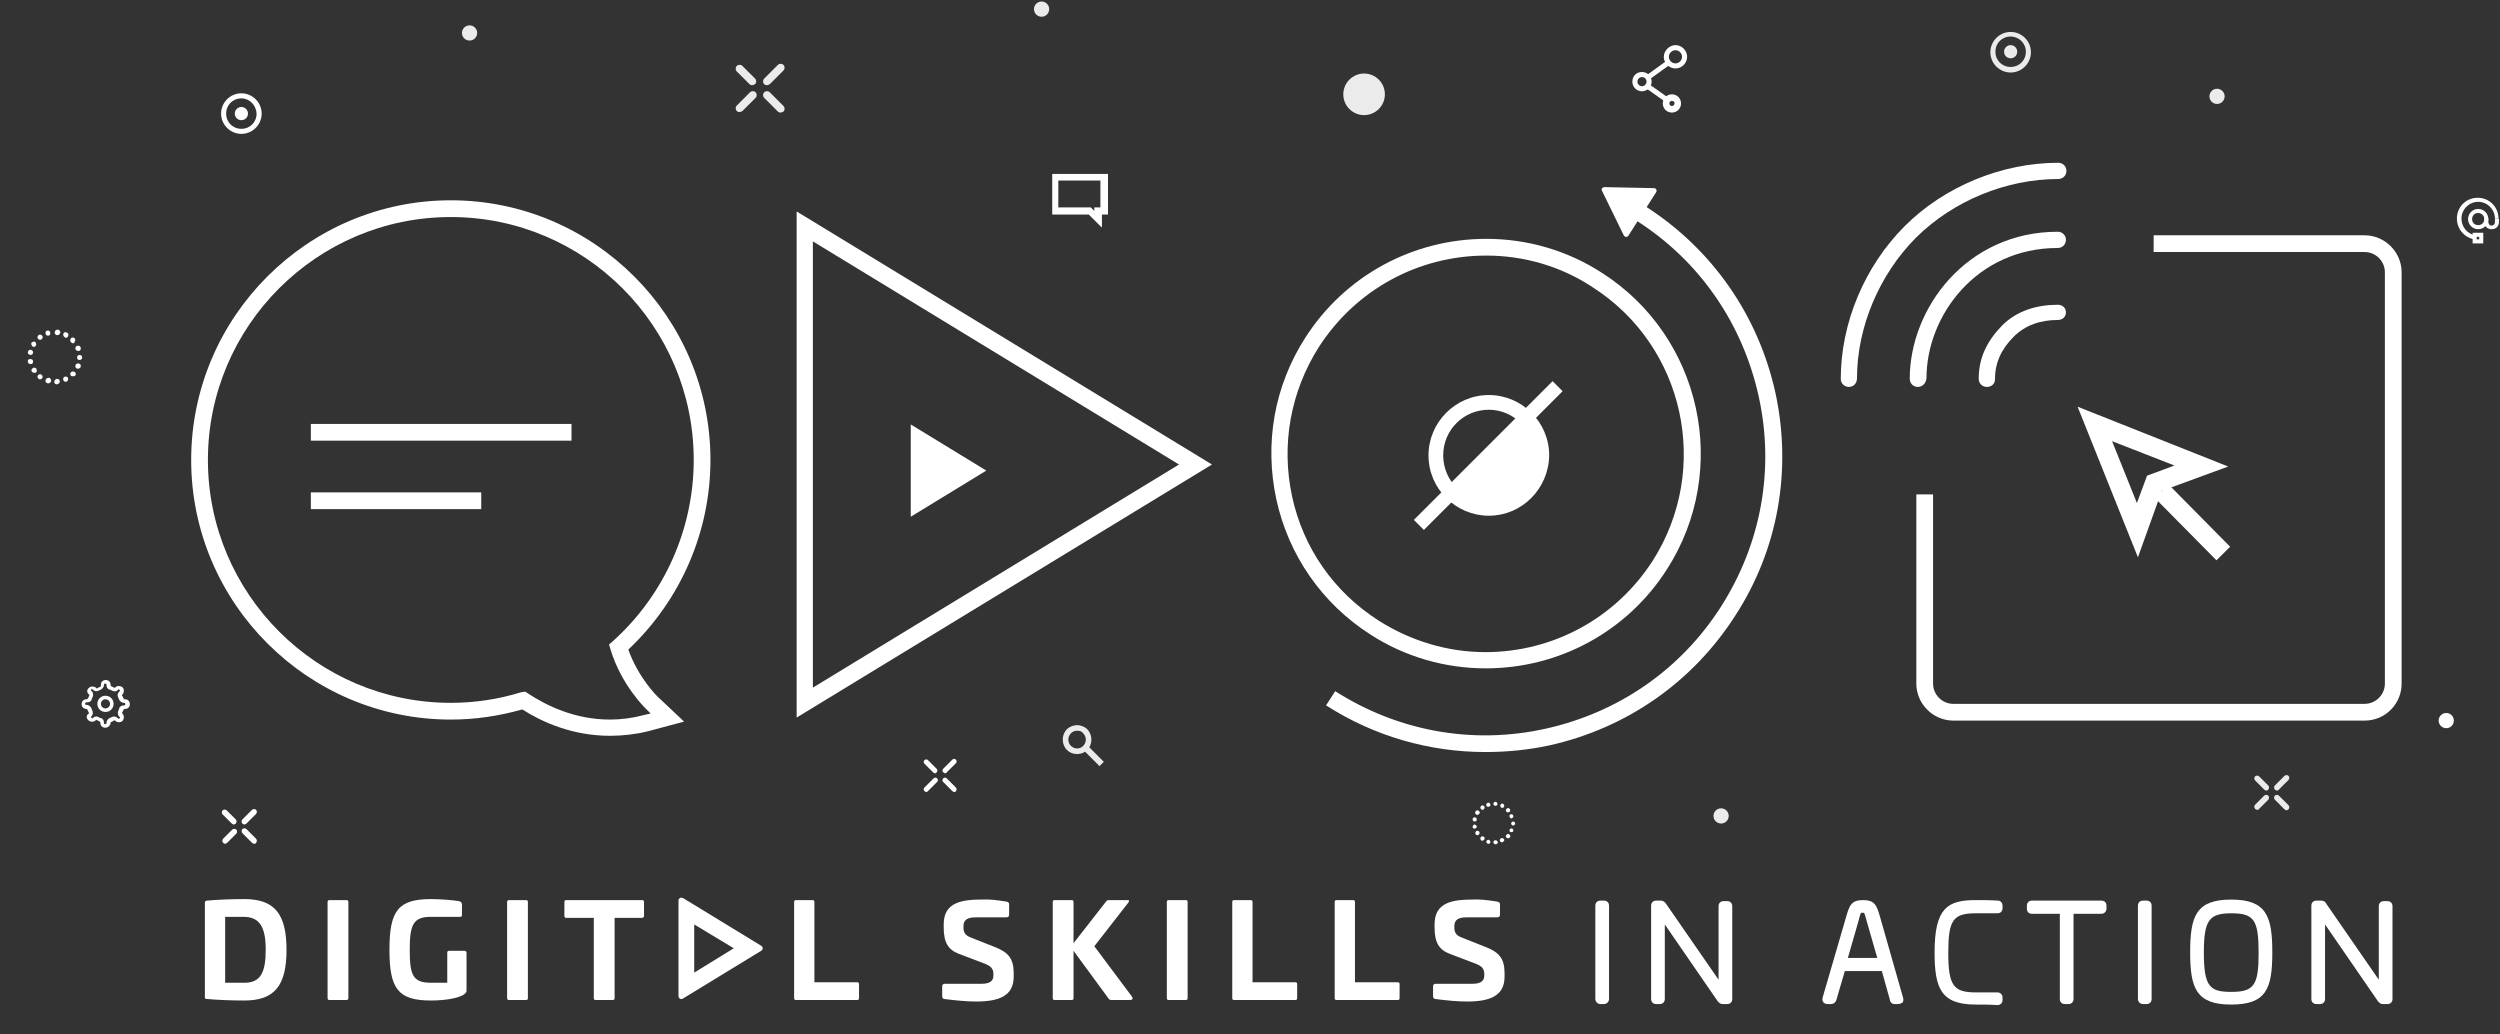 <?xml version="1.0" encoding="utf-8"?>
<!-- Generator: Adobe Illustrator 20.1.0, SVG Export Plug-In . SVG Version: 6.00 Build 0)  -->
<svg version="1.1" id="Layer_1" xmlns="http://www.w3.org/2000/svg" xmlns:xlink="http://www.w3.org/1999/xlink" x="0px" y="0px"
	 viewBox="0 0 493 204" style="enable-background:new 0 0 493 204;" xml:space="preserve">
<rect x="0" y="0" width="493" height="204" fill="#333333" stroke="none"/>
<style type="text/css">
	.st0{opacity:0.9;fill:#FFFFFF;}
	.st1{fill:#FFFFFF;}
	.st2{opacity:0.9;}
	.st3{fill:none;stroke:#FFFFFF;stroke-width:3;stroke-linecap:round;stroke-miterlimit:10;}
</style>
<circle class="st0" cx="269" cy="18.6" r="4.1"/>
<g>
	<g>
		<path class="st1" d="M188.2,156.2c-0.1,0-0.3-0.1-0.4-0.2l-1.8-1.8c-0.2-0.2-0.2-0.5,0-0.7s0.5-0.2,0.7,0l1.8,1.8
			c0.2,0.2,0.2,0.5,0,0.7C188.4,156.2,188.3,156.2,188.2,156.2z"/>
	</g>
	<g>
		<path class="st1" d="M186.4,153.5"/>
	</g>
	<g>
		<path class="st1" d="M184.4,152"/>
	</g>
	<g>
		<path class="st1" d="M184.4,152.5c-0.1,0-0.3-0.1-0.4-0.2l-1.7-1.7c-0.2-0.2-0.2-0.5,0-0.7c0.2-0.2,0.5-0.2,0.7,0l1.7,1.7
			c0.2,0.2,0.2,0.5,0,0.7C184.6,152.5,184.5,152.5,184.4,152.5z"/>
	</g>
	<g>
		<path class="st1" d="M182.7,156.2c-0.1,0-0.3-0.1-0.4-0.2c-0.2-0.2-0.2-0.5,0-0.7l1.8-1.8c0.2-0.2,0.5-0.2,0.7,0
			c0.2,0.2,0.2,0.5,0,0.7L183,156C182.9,156.1,182.8,156.2,182.7,156.2z"/>
	</g>
	<g>
		<path class="st1" d="M184.4,153.6"/>
	</g>
	<g>
		<path class="st1" d="M186.4,152"/>
	</g>
	<g>
		<path class="st1" d="M186.4,152.5c-0.1,0-0.3-0.1-0.4-0.2c-0.2-0.2-0.2-0.5,0-0.7l1.8-1.8c0.2-0.2,0.5-0.2,0.7,0
			c0.2,0.2,0.2,0.5,0,0.7l-1.8,1.8C186.6,152.5,186.5,152.5,186.4,152.5z"/>
	</g>
</g>
<path class="st1" d="M217.2,44.8l-2.5-2.5h-7.2v-8h11v8h-1.2V44.8z M208.7,40.9h6.4l0.7,0.7v-0.7h1.2v-5.3h-8.3V40.9z"/>
<g>
	<path class="st1" d="M20.8,143.5h-0.1c-0.5,0-0.9-0.4-0.9-0.9v-0.1c0-0.1-0.1-0.1-0.1-0.2c-0.2-0.1-0.4-0.2-0.6-0.3
		c-0.1,0-0.1-0.1-0.2,0l-0.1,0.1c-0.3,0.3-0.9,0.3-1.3,0l-0.1-0.1c-0.2-0.2-0.3-0.4-0.3-0.6c0-0.2,0.1-0.5,0.3-0.6l0.1-0.1
		c0.1-0.1,0.1-0.1,0-0.2c-0.1-0.2-0.2-0.4-0.3-0.6c0-0.1-0.1-0.1-0.2-0.1H17c-0.5,0-0.9-0.4-0.9-0.9v-0.1c0-0.5,0.4-0.9,0.9-0.9h0.1
		c0.1,0,0.1-0.1,0.2-0.1c0.1-0.2,0.2-0.4,0.3-0.6c0-0.1,0-0.2,0-0.2l-0.1-0.1c-0.2-0.2-0.3-0.4-0.3-0.6c0-0.2,0.1-0.5,0.3-0.6
		l0.1-0.1c0.3-0.3,0.9-0.3,1.3,0l0.1,0.1c0.1,0.1,0.2,0.1,0.2,0c0.2-0.1,0.4-0.2,0.6-0.3c0.1,0,0.1-0.1,0.1-0.2V135
		c0-0.5,0.4-0.9,0.9-0.9h0.1c0.5,0,0.9,0.4,0.9,0.9v0.1c0,0.1,0.1,0.1,0.1,0.2c0.2,0.1,0.4,0.2,0.6,0.3c0.1,0,0.1,0.1,0.2,0l0.1-0.1
		c0.3-0.3,0.9-0.3,1.3,0l0.1,0.1c0.3,0.3,0.3,0.9,0,1.3l-0.1,0.1c-0.1,0.1-0.1,0.1,0,0.2c0.1,0.2,0.2,0.4,0.3,0.6
		c0,0.1,0.1,0.1,0.2,0.1h0.1c0.5,0,0.9,0.4,0.9,0.9v0.1c0,0.5-0.4,0.9-0.9,0.9h-0.1c-0.1,0-0.1,0.1-0.2,0.1
		c-0.1,0.2-0.2,0.4-0.3,0.6c0,0.1,0,0.2,0,0.2l0.1,0.1c0.3,0.3,0.3,0.9,0,1.3l-0.1,0.1c-0.3,0.3-0.9,0.3-1.3,0l-0.1-0.1
		c-0.1-0.1-0.2-0.1-0.2,0c-0.2,0.1-0.4,0.2-0.6,0.3c-0.1,0-0.1,0.1-0.1,0.2v0.1C21.7,143.1,21.3,143.5,20.8,143.5z M19,141.3
		c0.2,0,0.3,0,0.4,0.1c0.2,0.1,0.3,0.2,0.5,0.2c0.4,0.1,0.6,0.5,0.6,0.9v0.1c0,0.1,0.1,0.2,0.2,0.2h0.1c0.1,0,0.2-0.1,0.2-0.2v-0.1
		c0-0.4,0.3-0.7,0.6-0.9c0.2-0.1,0.3-0.1,0.5-0.2c0.3-0.2,0.8-0.1,1.1,0.2l0.1,0.1c0.1,0.1,0.2,0.1,0.2,0l0.1-0.1
		c0.1-0.1,0.1-0.2,0-0.2l-0.1-0.1c-0.3-0.3-0.3-0.7-0.2-1.1c0.1-0.2,0.2-0.3,0.2-0.5c0.1-0.4,0.5-0.6,0.9-0.6h0.1
		c0.1,0,0.2-0.1,0.2-0.2v-0.1c0-0.1-0.1-0.2-0.2-0.2h-0.1c-0.4,0-0.7-0.3-0.9-0.6c-0.1-0.2-0.1-0.3-0.2-0.5
		c-0.2-0.4-0.1-0.8,0.2-1.1l0.1-0.1c0.1-0.1,0.1-0.2,0-0.2l-0.1-0.1c-0.1-0.1-0.2-0.1-0.2,0l-0.1,0.1c-0.3,0.3-0.7,0.3-1.1,0.1
		c-0.2-0.1-0.3-0.2-0.5-0.2c-0.4-0.1-0.6-0.5-0.6-0.9V135c0-0.1-0.1-0.2-0.2-0.2h-0.1c-0.1,0-0.2,0.1-0.2,0.2v0.1
		c0,0.4-0.3,0.7-0.6,0.9c-0.2,0.1-0.3,0.1-0.5,0.2c-0.3,0.2-0.8,0.1-1.1-0.2l-0.1-0.1c-0.1-0.1-0.2-0.1-0.2,0L18,136
		c0,0-0.1,0.1-0.1,0.1c0,0,0,0.1,0.1,0.1l0.1,0.1c0.3,0.3,0.3,0.7,0.2,1.1c-0.1,0.2-0.2,0.3-0.2,0.5c-0.1,0.4-0.5,0.6-0.9,0.6H17
		c-0.1,0-0.2,0.1-0.2,0.2v0.1c0,0.1,0.1,0.2,0.2,0.2h0.1c0.4,0,0.7,0.3,0.9,0.6c0.1,0.2,0.1,0.4,0.2,0.5c0.2,0.4,0.1,0.8-0.1,1.1
		l-0.1,0.1c0,0-0.1,0.1-0.1,0.1c0,0,0,0.1,0.1,0.1l0.1,0.1c0.1,0.1,0.2,0.1,0.2,0l0.1-0.1C18.5,141.4,18.7,141.3,19,141.3z"/>
	<path class="st1" d="M20.8,140.4c-0.9,0-1.6-0.7-1.6-1.6c0-0.9,0.7-1.6,1.6-1.6c0.9,0,1.6,0.7,1.6,1.6
		C22.4,139.7,21.7,140.4,20.8,140.4z M20.8,137.9c-0.5,0-0.9,0.4-0.9,0.9c0,0.5,0.4,0.9,0.9,0.9s0.9-0.4,0.9-0.9
		C21.7,138.3,21.3,137.9,20.8,137.9z"/>
</g>
<path class="st1" d="M11.2,75.8c-0.3,0-0.5-0.2-0.5-0.5c0-0.3,0.2-0.5,0.5-0.6c0.3,0,0.6,0.2,0.6,0.5C11.8,75.5,11.6,75.7,11.2,75.8
	L11.2,75.8C11.3,75.8,11.3,75.8,11.2,75.8z M9.5,75.6c0,0-0.1,0-0.1,0l0,0C9,75.5,8.9,75.2,9,74.9c0.1-0.3,0.4-0.4,0.7-0.4l0,0
	c0.3,0.1,0.4,0.4,0.4,0.7C9.9,75.5,9.7,75.6,9.5,75.6z M13,75.3c-0.2,0-0.4-0.1-0.5-0.3c-0.1-0.3,0-0.6,0.2-0.7
	c0.3-0.1,0.6,0,0.7,0.2c0.1,0.3,0,0.6-0.2,0.7c0,0,0,0,0,0C13.1,75.3,13,75.3,13,75.3z M7.9,74.8c-0.1,0-0.2,0-0.3-0.1l0,0
	c-0.2-0.2-0.3-0.5-0.1-0.7c0.2-0.2,0.5-0.3,0.7-0.1c0.2,0.2,0.3,0.5,0.1,0.7C8.2,74.7,8.1,74.8,7.9,74.8z M14.4,74.2
	c-0.1,0-0.3,0-0.4-0.1c-0.2-0.2-0.2-0.5,0-0.7c0.2-0.2,0.5-0.2,0.8,0c0.2,0.2,0.2,0.5,0,0.7l0,0C14.7,74.2,14.5,74.2,14.4,74.2z
	 M6.7,73.5c-0.2,0-0.3-0.1-0.4-0.2c0,0,0,0,0,0c-0.2-0.2-0.1-0.6,0.2-0.7c0.2-0.2,0.6-0.1,0.7,0.2c0.1,0.2,0.1,0.6-0.2,0.7
	C6.9,73.5,6.8,73.5,6.7,73.5z M15.4,72.7c-0.1,0-0.1,0-0.2,0c-0.3-0.1-0.4-0.4-0.3-0.7c0.1-0.3,0.4-0.4,0.7-0.3
	c0.3,0.1,0.4,0.4,0.3,0.7l0,0C15.8,72.6,15.6,72.7,15.4,72.7z M6,71.8c-0.2,0-0.5-0.2-0.5-0.4l0,0c-0.1-0.3,0.1-0.6,0.4-0.6
	c0.3,0,0.6,0.1,0.6,0.4c0.1,0.3-0.1,0.6-0.4,0.6C6.1,71.8,6.1,71.8,6,71.8z M15.7,71C15.7,71,15.7,71,15.7,71
	c-0.3,0-0.5-0.2-0.5-0.5l0,0c0-0.3,0.2-0.5,0.5-0.5c0.3,0,0.5,0.2,0.5,0.5l0,0.1C16.2,70.7,16,71,15.7,71z M6,70C6,70,6,70,6,70
	c-0.4-0.1-0.6-0.3-0.5-0.6c0,0,0,0,0,0c0.1-0.3,0.3-0.5,0.6-0.4c0.3,0.1,0.5,0.3,0.4,0.6C6.5,69.8,6.3,70,6,70z M15.4,69.2
	c-0.2,0-0.4-0.1-0.5-0.3c-0.1-0.3,0-0.6,0.3-0.7c0.3-0.1,0.6,0,0.7,0.3l0,0c0.1,0.3,0,0.6-0.3,0.7C15.5,69.2,15.4,69.2,15.4,69.2z
	 M6.7,68.4c-0.1,0-0.2,0-0.3-0.1c-0.2-0.2-0.3-0.5-0.2-0.7l0,0c0.2-0.2,0.5-0.3,0.7-0.2c0.2,0.2,0.3,0.5,0.2,0.7
	C7,68.3,6.9,68.4,6.7,68.4z M14.4,67.7c-0.1,0-0.3-0.1-0.4-0.2c-0.2-0.2-0.2-0.6,0-0.8c0.2-0.2,0.5-0.2,0.7,0l0,0
	c0.2,0.2,0.2,0.5,0,0.7C14.7,67.6,14.6,67.7,14.4,67.7z M7.9,67c-0.2,0-0.3-0.1-0.4-0.2c-0.2-0.2-0.1-0.6,0.1-0.7c0,0,0,0,0,0
	c0.2-0.2,0.6-0.1,0.7,0.1c0.2,0.2,0.1,0.6-0.1,0.7C8.1,67,8,67,7.9,67z M13,66.6c-0.1,0-0.2,0-0.2-0.1c-0.3-0.1-0.4-0.5-0.3-0.7
	c0.1-0.3,0.4-0.4,0.7-0.2c0,0,0,0,0,0c0.3,0.1,0.4,0.4,0.2,0.7C13.4,66.5,13.2,66.6,13,66.6z M9.5,66.2c-0.2,0-0.5-0.1-0.5-0.4
	c-0.1-0.3,0.1-0.6,0.3-0.6l0,0c0.3-0.1,0.6,0.1,0.6,0.4c0.1,0.3-0.1,0.6-0.4,0.6C9.6,66.2,9.6,66.2,9.5,66.2z M11.3,66.1
	C11.3,66.1,11.3,66.1,11.3,66.1c-0.3,0-0.6-0.3-0.5-0.6c0-0.3,0.3-0.5,0.6-0.5l0,0c0.3,0,0.5,0.3,0.5,0.6
	C11.8,65.9,11.6,66.1,11.3,66.1z"/>
<circle class="st0" cx="92.6" cy="6.5" r="1.5"/>
<g>
	<circle class="st1" cx="47.6" cy="22.4" r="1.3"/>
	<path class="st1" d="M47.6,26.4c-2.2,0-4-1.8-4-4s1.8-4,4-4c2.2,0,4,1.8,4,4S49.8,26.4,47.6,26.4z M47.6,19.4c-1.7,0-3,1.3-3,3
		c0,1.7,1.3,3,3,3c1.7,0,3-1.3,3-3C50.5,20.7,49.2,19.4,47.6,19.4z"/>
</g>
<g>
	<path class="st1" d="M120.3,145.1c-7.4,0-13.4-2.7-17.3-5.2c-4.6,1.3-9.3,2-14.1,2c-28.2,0-51.2-23-51.2-51.2s23-51.2,51.2-51.2
		s51.2,23,51.2,51.2c0,14.2-5.9,27.7-16.2,37.4c2,5.6,5.7,9.2,5.7,9.2l5.3,5l-7.1,1.9C125.4,144.8,122.8,145.1,120.3,145.1z
		 M103.6,136.4l0.6,0.4c3.5,2.3,9.1,5.1,16.1,5.1c2.2,0,4.5-0.3,6.7-0.9l1.3-0.3l-1-1c-0.2-0.2-4.8-4.7-6.9-11.6l-0.3-1l0.8-0.7
		c10.1-9.1,15.9-22.1,15.9-35.7c0-26.4-21.5-47.9-47.9-47.9S41,64.3,41,90.7s21.5,47.9,47.9,47.9c4.7,0,9.4-0.7,13.9-2.1
		L103.6,136.4z"/>
	<rect x="61.3" y="83.6" class="st1" width="51.4" height="3.3"/>
	<rect x="61.3" y="97.1" class="st1" width="33.6" height="3.3"/>
</g>
<g class="st2">
	<g>
		<path class="st1" d="M153.9,22.2c-0.2,0-0.4-0.1-0.5-0.2l-2.7-2.7c-0.3-0.3-0.3-0.8,0-1.1c0.3-0.3,0.8-0.3,1.1,0l2.7,2.7
			c0.3,0.3,0.3,0.8,0,1.1C154.3,22.1,154.1,22.2,153.9,22.2z"/>
	</g>
	<g>
		<path class="st1" d="M151.2,18.2"/>
	</g>
	<g>
		<path class="st1" d="M148.3,16.1"/>
	</g>
	<g>
		<path class="st1" d="M148.3,16.8c-0.2,0-0.4-0.1-0.5-0.2l-2.5-2.5c-0.3-0.3-0.3-0.8,0-1.1s0.8-0.3,1.1,0l2.5,2.5
			c0.3,0.3,0.3,0.8,0,1.1C148.7,16.7,148.5,16.8,148.3,16.8z"/>
	</g>
	<g>
		<path class="st1" d="M145.8,22.1c-0.2,0-0.4-0.1-0.5-0.2c-0.3-0.3-0.3-0.8,0-1.1l2.6-2.6c0.3-0.3,0.8-0.3,1.1,0
			c0.3,0.3,0.3,0.8,0,1.1l-2.6,2.6C146.2,22,146,22.1,145.8,22.1z"/>
	</g>
	<g>
		<path class="st1" d="M148.4,18.3"/>
	</g>
	<g>
		<path class="st1" d="M151.2,16.1"/>
	</g>
	<g>
		<path class="st1" d="M151.2,16.8c-0.2,0-0.4-0.1-0.5-0.2c-0.3-0.3-0.3-0.8,0-1.1l2.7-2.7c0.3-0.3,0.8-0.3,1.1,0s0.3,0.8,0,1.1
			l-2.7,2.7C151.6,16.7,151.4,16.8,151.2,16.8z"/>
	</g>
</g>
<g>
	<path class="st1" d="M323.8,18c-1,0-1.9-0.8-1.9-1.9s0.8-1.9,1.9-1.9c1,0,1.9,0.8,1.9,1.9S324.8,18,323.8,18z M323.8,15.2
		c-0.5,0-0.9,0.4-0.9,0.9c0,0.5,0.4,0.9,0.9,0.9c0.5,0,0.9-0.4,0.9-0.9C324.7,15.6,324.3,15.2,323.8,15.2z"/>
	<path class="st1" d="M330.4,13.5c-1.3,0-2.3-1.1-2.3-2.3s1.1-2.3,2.3-2.3c1.3,0,2.3,1.1,2.3,2.3S331.7,13.5,330.4,13.5z M330.4,9.9
		c-0.7,0-1.3,0.6-1.3,1.3c0,0.7,0.6,1.3,1.3,1.3c0.7,0,1.3-0.6,1.3-1.3C331.7,10.5,331.1,9.9,330.4,9.9z"/>
	<path class="st1" d="M329.7,22.2c-1,0-1.8-0.8-1.8-1.8c0-1,0.8-1.8,1.8-1.8c1,0,1.8,0.8,1.8,1.8C331.5,21.4,330.7,22.2,329.7,22.2z
		 M329.7,19.9c-0.3,0-0.5,0.2-0.5,0.5c0,0.3,0.2,0.5,0.5,0.5c0.3,0,0.5-0.2,0.5-0.5C330.3,20.1,330,19.9,329.7,19.9z"/>
	<path class="st1" d="M325.2,15.6c-0.2,0-0.3-0.1-0.4-0.2c-0.2-0.2-0.1-0.5,0.1-0.7l3.6-2.6c0.2-0.2,0.5-0.1,0.7,0.1
		c0.2,0.2,0.1,0.5-0.1,0.7l-3.6,2.6C325.4,15.6,325.3,15.6,325.2,15.6z"/>
	<path class="st1" d="M328.3,19.9c-0.1,0-0.2,0-0.3-0.1l-3.4-2.4c-0.2-0.2-0.3-0.5-0.1-0.7c0.2-0.2,0.5-0.3,0.7-0.1l3.4,2.4
		c0.2,0.2,0.3,0.5,0.1,0.7C328.6,19.8,328.4,19.9,328.3,19.9z"/>
</g>
<g>
	<g>
		<path class="st1" d="M300.9,82.5l-14.8,14.8c4.1,4.1,10.7,4.1,14.8,0C305,93.1,305,86.5,300.9,82.5z"/>
		<path class="st1" d="M293.6,101.7c-6.5,0-11.9-5.3-11.9-11.9c0-6.5,5.3-11.9,11.9-11.9c6.5,0,11.9,5.3,11.9,11.9
			C305.4,96.4,300.1,101.7,293.6,101.7z M293.6,80.8c-5,0-9,4-9,9c0,5,4,9,9,9c5,0,9-4,9-9C302.6,84.9,298.5,80.8,293.6,80.8z"/>
		
			<rect x="274.2" y="88.4" transform="matrix(0.707 -0.707 0.707 0.707 22.453 233.887)" class="st1" width="38.7" height="2.8"/>
	</g>
	<g>
		<path class="st1" d="M292.9,148.3c-11,0-21.9-3.1-31.4-9.2l1.8-2.8c12.4,7.9,27.1,10.6,41.5,7.4c14.4-3.2,26.7-11.7,34.6-24.1
			c7.9-12.4,10.6-27.1,7.4-41.5c-3.2-14.4-11.7-26.7-24.1-34.6l1.8-2.8c13.1,8.4,22.2,21.4,25.6,36.7c3.3,15.2,0.6,30.9-7.9,44
			c-8.4,13.1-21.4,22.2-36.7,25.6C301.3,147.9,297.1,148.3,292.9,148.3z"/>
		<path class="st1" d="M293,131.8c-8.1,0-16-2.3-22.8-6.7c-9.5-6.1-16.1-15.6-18.5-26.6c-2.4-11.1-0.4-22.4,5.7-31.9
			c7.8-12.2,21.2-19.5,35.7-19.5c8.1,0,16,2.3,22.8,6.7c19.7,12.6,25.4,38.9,12.8,58.5C320.9,124.5,307.5,131.8,293,131.8z
			 M293.1,50.4c-13.4,0-25.7,6.7-33,18c-5.6,8.8-7.5,19.3-5.3,29.5c2.2,10.2,8.3,18.9,17.1,24.5c6.3,4,13.6,6.2,21,6.2
			c13.4,0,25.7-6.7,33-18c11.6-18.2,6.3-42.4-11.9-54C307.8,52.5,300.5,50.4,293.1,50.4z"/>
		<g>
			<path class="st1" d="M326.6,37.9l-5.5,8.6c-0.2,0.3-0.7,0.3-0.9-0.1l-4.3-8.8c-0.2-0.3,0.1-0.7,0.5-0.7l9.8,0.2
				C326.6,37.1,326.8,37.6,326.6,37.9z"/>
		</g>
	</g>
</g>
<g class="st2">
	<path class="st1" d="M212.4,148.7c-0.8,0-1.5-0.3-2-0.8c-1.1-1.1-1.1-3,0-4.1c0.5-0.5,1.3-0.8,2-0.8s1.5,0.3,2,0.8
		c1.1,1.1,1.1,3,0,4.1C213.9,148.4,213.2,148.7,212.4,148.7z M212.4,144.1c-0.5,0-0.9,0.2-1.2,0.5c-0.7,0.7-0.7,1.8,0,2.5
		c0.3,0.3,0.8,0.5,1.2,0.5c0.5,0,0.9-0.2,1.2-0.5c0.7-0.7,0.7-1.8,0-2.5C213.3,144.2,212.9,144.1,212.4,144.1z"/>
	
		<rect x="215.1" y="146.7" transform="matrix(0.707 -0.707 0.707 0.707 -42.218 196.189)" class="st1" width="1.2" height="4.6"/>
</g>
<g>
	<g>
		<path class="st1" d="M50.1,166.4c-0.1,0-0.3-0.1-0.4-0.2l-1.9-1.9c-0.2-0.2-0.2-0.6,0-0.8c0.2-0.2,0.6-0.2,0.8,0l1.9,1.9
			c0.2,0.2,0.2,0.6,0,0.8C50.4,166.4,50.2,166.4,50.1,166.4z"/>
	</g>
	<g>
		<path class="st1" d="M48.2,163.6"/>
	</g>
	<g>
		<path class="st1" d="M46.1,162"/>
	</g>
	<g>
		<path class="st1" d="M46.1,162.6c-0.1,0-0.3-0.1-0.4-0.2l-1.8-1.8c-0.2-0.2-0.2-0.6,0-0.8s0.6-0.2,0.8,0l1.8,1.8
			c0.2,0.2,0.2,0.6,0,0.8C46.4,162.5,46.2,162.6,46.1,162.6z"/>
	</g>
	<g>
		<path class="st1" d="M44.4,166.4c-0.1,0-0.3-0.1-0.4-0.2c-0.2-0.2-0.2-0.6,0-0.8l1.8-1.8c0.2-0.2,0.6-0.2,0.8,0
			c0.2,0.2,0.2,0.6,0,0.8l-1.8,1.8C44.6,166.3,44.5,166.4,44.4,166.4z"/>
	</g>
	<g>
		<path class="st1" d="M46.2,163.7"/>
	</g>
	<g>
		<path class="st1" d="M48.2,162"/>
	</g>
	<g>
		<path class="st1" d="M48.2,162.6c-0.1,0-0.3-0.1-0.4-0.2c-0.2-0.2-0.2-0.6,0-0.8l1.9-1.9c0.2-0.2,0.6-0.2,0.8,0
			c0.2,0.2,0.2,0.6,0,0.8l-1.9,1.9C48.5,162.5,48.3,162.6,48.2,162.6z"/>
	</g>
</g>
<g class="st2">
	<circle class="st1" cx="396.5" cy="10.2" r="1.3"/>
	<path class="st1" d="M396.5,14.3c-2.2,0-4-1.8-4-4s1.8-4,4-4c2.2,0,4,1.8,4,4S398.7,14.3,396.5,14.3z M396.5,7.2c-1.7,0-3,1.3-3,3
		s1.3,3,3,3c1.7,0,3-1.3,3-3S398.1,7.2,396.5,7.2z"/>
</g>
<g>
	<g>
		<path class="st1" d="M157.1,141.5V41.7l81.9,49.9L157.1,141.5z M160.3,47.6v88l72.2-44L160.3,47.6z"/>
	</g>
	<g>
		<polygon class="st1" points="179.6,101.9 179.6,83.7 194.5,92.8 		"/>
	</g>
</g>
<g>
	<g>
		<path class="st1" d="M391.8,76.3c-0.9,0-1.6-0.7-1.6-1.6c0-4.1,1.6-7.4,4.6-10.5c2.9-2.9,6.8-4.1,11-4.1c0,0,0,0,0,0
			c0.9,0,1.6,0.6,1.6,1.5s-0.7,1.5-1.6,1.5l0,0c0,0,0,0,0,0c-3.4,0-6.4,1-8.7,3.3c-2.5,2.5-3.7,5.2-3.7,8.5
			C393.4,75.7,392.7,76.3,391.8,76.3L391.8,76.3z"/>
		<path class="st3" d="M398.9,67.9"/>
		<path class="st1" d="M378.2,76.3c-0.9,0-1.6-0.7-1.6-1.6c0-13.9,11.2-29,29.2-29c0.9,0,1.6,0.7,1.6,1.6s-0.7,1.6-1.6,1.6
			c-16,0-25.9,13.3-25.9,25.7C379.8,75.6,379.1,76.3,378.2,76.3z"/>
		<path class="st1" d="M364.6,76.3c-0.9,0-1.6-0.7-1.6-1.6c0-11,4.7-22.2,12.6-30.1c7.8-7.8,19.1-12.5,30.3-12.5
			c0.9,0,1.6,0.7,1.6,1.6s-0.7,1.6-1.6,1.6c-10.3,0-20.7,4.3-28,11.5c-7.3,7.3-11.7,17.7-11.7,27.8
			C366.2,75.6,365.5,76.3,364.6,76.3z"/>
	</g>
	<g>
		<path class="st1" d="M421.6,109.9l-11.9-29.7L439.4,92l-13.1,4.8L421.6,109.9z M416.5,87l4.9,12.2l2-5.4l5.4-2L416.5,87z"/>
		
			<rect x="430.5" y="94.3" transform="matrix(0.711 -0.703 0.703 0.711 52.544 333.785)" class="st1" width="3.8" height="17.3"/>
	</g>
	<path class="st1" d="M466.3,142.1h-81.1c-4,0-7.3-3.3-7.3-7.3V97.5h3.3v37.3c0,2.2,1.8,4,4,4h81.1c2.2,0,4-1.8,4-4V53.7
		c0-2.2-1.8-4-4-4h-41.6v-3.3h41.6c4,0,7.3,3.3,7.3,7.3v81.1C473.6,138.8,470.4,142.1,466.3,142.1z"/>
</g>
<path class="st1" d="M294.9,166.5c-0.2,0-0.4-0.2-0.4-0.4c0-0.2,0.1-0.4,0.4-0.4c0.2,0,0.4,0.1,0.5,0.4
	C295.3,166.3,295.2,166.5,294.9,166.5L294.9,166.5C294.9,166.5,294.9,166.5,294.9,166.5z M293.5,166.4c0,0-0.1,0-0.1,0l0,0
	c-0.2-0.1-0.3-0.3-0.3-0.5c0.1-0.2,0.3-0.3,0.5-0.3l0,0c0.2,0.1,0.3,0.3,0.3,0.5C293.9,166.3,293.7,166.4,293.5,166.4z M296.2,166.1
	c-0.2,0-0.3-0.1-0.4-0.2c-0.1-0.2,0-0.5,0.2-0.6c0.2-0.1,0.5,0,0.6,0.2c0.1,0.2,0,0.4-0.2,0.5c0,0,0,0,0,0
	C296.4,166.1,296.3,166.1,296.2,166.1z M292.3,165.8c-0.1,0-0.2,0-0.2-0.1l0,0c-0.2-0.1-0.2-0.4-0.1-0.6c0.1-0.2,0.4-0.2,0.6-0.1
	c0.2,0.1,0.2,0.4,0.1,0.6C292.5,165.7,292.4,165.8,292.3,165.8z M297.4,165.3c-0.1,0-0.2,0-0.3-0.1c-0.2-0.2-0.2-0.4,0-0.6
	c0.2-0.2,0.4-0.2,0.6,0c0.2,0.2,0.2,0.4,0,0.6l0,0C297.6,165.3,297.5,165.3,297.4,165.3z M291.3,164.7c-0.1,0-0.3-0.1-0.3-0.2
	c0,0,0,0,0,0c-0.1-0.2-0.1-0.4,0.1-0.6c0.2-0.1,0.4-0.1,0.6,0.1c0.1,0.2,0.1,0.5-0.1,0.6C291.5,164.7,291.4,164.7,291.3,164.7z
	 M298.1,164.1c-0.1,0-0.1,0-0.2,0c-0.2-0.1-0.3-0.3-0.2-0.5c0.1-0.2,0.3-0.3,0.5-0.2c0.2,0.1,0.3,0.3,0.2,0.5l0,0
	C298.4,164,298.3,164.1,298.1,164.1z M290.8,163.4c-0.2,0-0.4-0.1-0.4-0.3l0,0c0-0.2,0.1-0.4,0.3-0.5c0.2,0,0.4,0.1,0.5,0.3
	C291.3,163.1,291.1,163.4,290.8,163.4C290.9,163.4,290.9,163.4,290.8,163.4z M298.4,162.8C298.4,162.8,298.4,162.8,298.4,162.8
	c-0.2,0-0.4-0.2-0.4-0.4l0,0c0-0.2,0.2-0.4,0.4-0.4s0.4,0.2,0.4,0.4l0,0C298.8,162.6,298.6,162.8,298.4,162.8z M290.8,162
	C290.8,162,290.8,162,290.8,162c-0.3,0-0.4-0.2-0.4-0.5c0,0,0,0,0,0c0-0.2,0.3-0.4,0.5-0.3c0.2,0,0.4,0.3,0.3,0.5
	C291.2,161.9,291,162,290.8,162z M298.1,161.4c-0.2,0-0.3-0.1-0.4-0.3c-0.1-0.2,0-0.5,0.2-0.5c0.2-0.1,0.4,0,0.5,0.2l0,0
	c0.1,0.2,0,0.5-0.2,0.5C298.2,161.4,298.2,161.4,298.1,161.4z M291.3,160.7c-0.1,0-0.1,0-0.2-0.1c-0.2-0.1-0.3-0.4-0.1-0.6l0,0
	c0.1-0.2,0.4-0.3,0.6-0.1c0.2,0.1,0.3,0.4,0.1,0.6C291.6,160.6,291.5,160.7,291.3,160.7z M297.4,160.2c-0.1,0-0.2,0-0.3-0.1
	c-0.2-0.2-0.2-0.4,0-0.6c0.2-0.2,0.4-0.2,0.6,0l0,0c0.2,0.2,0.1,0.4,0,0.6C297.6,160.1,297.5,160.2,297.4,160.2z M292.3,159.7
	c-0.1,0-0.2-0.1-0.3-0.2c-0.1-0.2-0.1-0.4,0.1-0.6l0,0c0.2-0.1,0.4-0.1,0.6,0.1c0.1,0.2,0.1,0.4-0.1,0.6
	C292.5,159.7,292.4,159.7,292.3,159.7z M296.3,159.3c-0.1,0-0.1,0-0.2,0c-0.2-0.1-0.3-0.4-0.2-0.6c0.1-0.2,0.3-0.3,0.5-0.2
	c0,0,0,0,0,0c0.2,0.1,0.3,0.4,0.2,0.6C296.6,159.2,296.4,159.3,296.3,159.3z M293.5,159.1c-0.2,0-0.4-0.1-0.4-0.3
	c-0.1-0.2,0.1-0.4,0.3-0.5l0,0c0.2-0.1,0.4,0.1,0.5,0.3c0.1,0.2-0.1,0.4-0.3,0.5C293.6,159.1,293.6,159.1,293.5,159.1z M294.9,158.9
	C294.9,158.9,294.9,158.9,294.9,158.9c-0.3,0-0.4-0.2-0.4-0.4c0-0.2,0.2-0.4,0.4-0.4l0,0c0.2,0,0.4,0.2,0.4,0.5
	C295.3,158.8,295.1,158.9,294.9,158.9z"/>
<circle class="st0" cx="437.2" cy="19" r="1.5"/>
<g class="st2">
	<g>
		<path class="st1" d="M450.9,159.8c-0.1,0-0.3-0.1-0.4-0.2l-1.9-1.9c-0.2-0.2-0.2-0.6,0-0.8c0.2-0.2,0.6-0.2,0.8,0l1.9,1.9
			c0.2,0.2,0.2,0.6,0,0.8C451.2,159.7,451,159.8,450.9,159.8z"/>
	</g>
	<g>
		<path class="st1" d="M449,156.9"/>
	</g>
	<g>
		<path class="st1" d="M446.9,155.4"/>
	</g>
	<g>
		<path class="st1" d="M446.9,155.9c-0.1,0-0.3-0.1-0.4-0.2l-1.8-1.8c-0.2-0.2-0.2-0.6,0-0.8c0.2-0.2,0.6-0.2,0.8,0l1.8,1.8
			c0.2,0.2,0.2,0.6,0,0.8C447.2,155.9,447,155.9,446.9,155.9z"/>
	</g>
	<g>
		<path class="st1" d="M445.1,159.7c-0.1,0-0.3-0.1-0.4-0.2c-0.2-0.2-0.2-0.6,0-0.8l1.8-1.8c0.2-0.2,0.6-0.2,0.8,0
			c0.2,0.2,0.2,0.6,0,0.8l-1.8,1.8C445.4,159.7,445.3,159.7,445.1,159.7z"/>
	</g>
	<g>
		<path class="st1" d="M447,157"/>
	</g>
	<g>
		<path class="st1" d="M449,155.4"/>
	</g>
	<g>
		<path class="st1" d="M449,155.9c-0.1,0-0.3-0.1-0.4-0.2c-0.2-0.2-0.2-0.6,0-0.8l1.9-1.9c0.2-0.2,0.6-0.2,0.8,0
			c0.2,0.2,0.2,0.6,0,0.8l-1.9,1.9C449.3,155.9,449.1,155.9,449,155.9z"/>
	</g>
</g>
<g>
	<path class="st1" d="M487.9,47.2c-2-0.4-3.4-2.1-3.4-4.1c0-2.3,1.8-4.1,4.1-4.1c2.3,0,4.1,1.8,4.1,4.1H492c0-1.8-1.5-3.3-3.3-3.3
		c-1.8,0-3.3,1.5-3.3,3.3c0,1.6,1.1,3,2.7,3.3L487.9,47.2z"/>
	<path class="st1" d="M488.7,45.2c-1.1,0-2-0.9-2-2c0-1.1,0.9-2,2-2c1.1,0,2,0.9,2,2C490.7,44.3,489.8,45.2,488.7,45.2z M488.7,42
		c-0.7,0-1.2,0.5-1.2,1.2c0,0.7,0.5,1.2,1.2,1.2c0.7,0,1.2-0.5,1.2-1.2C489.9,42.5,489.3,42,488.7,42z"/>
	<path class="st1" d="M491.3,45.2c-0.4,0-0.8-0.2-1-0.4c-0.3-0.3-0.4-0.6-0.4-1v-0.7h0.8v0.7c0,0.2,0.1,0.3,0.2,0.5
		c0.2,0.3,0.7,0.2,0.9,0c0.1-0.1,0.2-0.3,0.2-0.5v-0.7h0.8v0.7c0,0.4-0.2,0.8-0.4,1C492.1,45.1,491.7,45.2,491.3,45.2z"/>
	<path class="st1" d="M489.7,48h-2.1v-2.1h2.1V48z M488.4,47.2h0.5v-0.5h-0.5V47.2z"/>
</g>
<circle class="st0" cx="205.4" cy="1.8" r="1.5"/>
<circle class="st0" cx="339.4" cy="160.9" r="1.5"/>
<circle class="st1" cx="482.4" cy="142.1" r="1.5"/>
<g>
	<g>
		<path class="st1" d="M316.3,198h-0.7c-0.5,0-1-0.4-1-1v-18.4c0-0.6,0.4-1,1-1h0.7c0.6,0,1,0.4,1,1V197
			C317.3,197.6,316.8,198,316.3,198z"/>
		<path class="st1" d="M339.7,198c-0.4,0-0.7-0.2-1-0.6l-10.4-15.1V197c0,0.6-0.4,1-1,1h-0.7c-0.6,0-1-0.4-1-1v-18.4
			c0-0.6,0.4-1,1-1l0.9,0c0.4,0,0.8,0.2,1.1,0.7l10.3,14.9v-14.5c0-0.6,0.4-1,1-1h0.7c0.6,0,1,0.4,1,1V197c0,0.6-0.4,1-1,1h0
			L339.7,198z"/>
		<path class="st1" d="M374.3,198h-0.7c-0.3,0-0.7-0.1-0.9-0.7l0-0.1l-1.6-5.7h-7.3l-1.7,5.8c-0.2,0.4-0.5,0.7-1,0.7h-0.7
			c-0.4,0-0.7-0.2-0.8-0.3c-0.1-0.2-0.3-0.4-0.2-0.8l0-0.1L364,181c0.7-2.5,1.1-3.5,3.4-3.5c2.3,0,2.7,1,3.4,3.5l4.5,15.8
			c0.1,0.4,0,0.7-0.1,0.9C375,197.8,374.7,198,374.3,198z M364.4,188.9h5.8l-2.1-7.3c-0.1-0.5-0.4-1.4-0.5-1.6c0,0,0,0-0.3,0
			c-0.2,0-0.3,0-0.3,0c-0.1,0.1-0.4,1.1-0.5,1.6L364.4,188.9z"/>
		<path class="st1" d="M389.6,198.1c-6.9,0-8.1-3.3-8.1-10.3c0-8.8,2.6-10.3,8.1-10.3c1,0,3.1,0,4.3,0.1l0.2,0
			c0.5,0.1,0.8,0.5,0.8,1v0.5c0,0.6-0.4,1-1,1h-4.3c-4.5,0-5.4,1.4-5.4,7.8c0,6.4,1,7.8,5.4,7.8h4.3c0.5,0,1,0.4,1,1v0.5
			c0,0.6-0.4,1-1,1C392.7,198.1,390.5,198.1,389.6,198.1z"/>
		<path class="st1" d="M407.9,198h-0.7c-0.6,0-1-0.4-1-1v-16.8h-5.5c-0.6,0-1-0.4-1-1v-0.6c0-0.6,0.4-1,1-1h13.7c0.6,0,1,0.4,1,1
			v0.6c0,0.5-0.4,1-1,1h-5.5V197C408.9,197.6,408.5,198,407.9,198z"/>
		<path class="st1" d="M423.3,198h-0.7c-0.5,0-1-0.4-1-1v-18.4c0-0.6,0.4-1,1-1h0.7c0.6,0,1,0.4,1,1V197
			C424.3,197.6,423.9,198,423.3,198z"/>
		<path class="st1" d="M440,198.1c-6.9,0-8.1-3.2-8.1-10.3c0-7.2,1.2-10.4,8.1-10.4s8.1,3.2,8.1,10.4
			C448.1,195,446.9,198.1,440,198.1z M440,180.1c-4.4,0-5.4,1.4-5.4,7.8c0,6.7,1.2,7.7,5.4,7.7c4.5,0,5.4-1.3,5.4-7.7
			C445.4,181.4,444.5,180.1,440,180.1z"/>
		<path class="st1" d="M469.9,198c-0.4,0-0.7-0.2-1-0.6l-10.4-15.1V197c0,0.6-0.4,1-1,1h-0.7c-0.6,0-1-0.4-1-1v-18.4
			c0-0.6,0.4-1,1-1h0l0.9,0c0.4,0,0.8,0.1,1.1,0.7l10.3,14.9v-14.5c0-0.6,0.4-1,1-1h0.7c0.6,0,1,0.4,1,1V197c0,0.6-0.4,1-1,1h0
			L469.9,198z"/>
	</g>
	<path class="st1" d="M56.5,187.3c0,7-2.3,10-8.3,10c-2.5,0-5.2-0.1-7.4-0.3c-0.3,0-0.4-0.1-0.4-0.3V178c0-0.3,0.1-0.3,0.4-0.4
		c2.3-0.2,4.9-0.3,7.4-0.3C54.2,177.3,56.5,180.3,56.5,187.3z M44.4,180.8v13h3.8c3.1,0,4.2-1.9,4.2-6.5c0-4.5-1.2-6.5-4.4-6.5H44.4
		z"/>
	<path class="st1" d="M68.3,177.5c0.3,0,0.4,0.1,0.4,0.4v18.9c0,0.3-0.1,0.4-0.4,0.4H65c-0.3,0-0.4-0.1-0.4-0.4v-18.9
		c0-0.3,0.1-0.4,0.4-0.4H68.3z"/>
	<path class="st1" d="M90.5,177.7c0.4,0.1,0.6,0.3,0.6,0.7v2c0,0.3-0.1,0.4-0.4,0.4H85c-3.5,0-4.2,1.5-4.2,6.5c0,5,0.6,6.5,4.2,6.5
		h3.2v-5.9c0-0.3,0.1-0.4,0.4-0.4h3c0.3,0,0.4,0.2,0.4,0.4v7.2c0,0.4,0,0.5-0.1,0.6c-0.6,1-3.7,1.6-6.9,1.6c-6.5,0-8.2-2.3-8.2-10
		c0-7.7,1.7-10,8.2-10C86.8,177.3,89.3,177.5,90.5,177.7z"/>
	<path class="st1" d="M103.7,177.5c0.3,0,0.4,0.1,0.4,0.4v18.9c0,0.3-0.1,0.4-0.4,0.4h-3.3c-0.3,0-0.4-0.1-0.4-0.4v-18.9
		c0-0.3,0.1-0.4,0.4-0.4H103.7z"/>
	<path class="st1" d="M126.6,177.5c0.3,0,0.4,0.1,0.4,0.4v2.7c0,0.3-0.2,0.4-0.4,0.4h-5.4v15.8c0,0.3-0.1,0.4-0.4,0.4h-3.3
		c-0.3,0-0.4-0.1-0.4-0.4V181h-5.4c-0.3,0-0.4-0.1-0.4-0.4v-2.7c0-0.3,0.1-0.4,0.4-0.4H126.6z"/>
	<path class="st1" d="M160.2,177.5c0.3,0,0.4,0.1,0.4,0.4v15.8h8.4c0.3,0,0.4,0.1,0.4,0.4v2.7c0,0.3-0.1,0.4-0.4,0.4h-12
		c-0.3,0-0.4-0.1-0.4-0.4v-18.9c0-0.3,0.1-0.4,0.4-0.4H160.2z"/>
	<path class="st1" d="M198.5,177.8c0.3,0.1,0.5,0.2,0.5,0.5v2.1c0,0.3-0.2,0.5-0.5,0.5h-6.1c-1.6,0-2.4,0.5-2.4,1.7v0.4
		c0,0.9,0.4,1.5,1.5,1.9l4.8,1.9c2.5,1,3.6,2.2,3.6,5.1v0.7c0,3.8-2.9,4.9-7.4,4.9c-1.9,0-3.9-0.2-6.3-0.5c-0.3-0.1-0.4-0.2-0.4-0.6
		v-1.9c0-0.3,0.2-0.5,0.5-0.5h7.3c1.5,0,2.3-0.5,2.3-1.6v-0.3c0-1.1-0.5-1.6-1.8-2.1l-5-1.9c-2.1-0.8-3-2.2-3-5.2v-0.6
		c0-3.8,2.6-4.9,7.2-4.9C195.3,177.3,196.5,177.5,198.5,177.8z"/>
	<path class="st1" d="M222.3,177.5c0.5,0,0.4,0.2,0.2,0.5l-6.7,8.6l7.4,9.9c0.2,0.3,0.3,0.7-0.4,0.7h-3.6c-0.3,0-0.5-0.1-0.6-0.3
		l-6.9-9.4v9.3c0,0.3-0.1,0.4-0.4,0.4h-3.3c-0.3,0-0.4-0.1-0.4-0.4v-18.9c0-0.3,0.1-0.4,0.4-0.4h3.3c0.3,0,0.4,0.1,0.4,0.4v8.1
		l6.4-8.2c0.1-0.2,0.3-0.3,0.5-0.3H222.3z"/>
	<path class="st1" d="M233.8,177.5c0.3,0,0.4,0.1,0.4,0.4v18.9c0,0.3-0.1,0.4-0.4,0.4h-3.3c-0.3,0-0.4-0.1-0.4-0.4v-18.9
		c0-0.3,0.1-0.4,0.4-0.4H233.8z"/>
	<path class="st1" d="M246.6,177.5c0.3,0,0.4,0.1,0.4,0.4v15.8h8.4c0.3,0,0.4,0.1,0.4,0.4v2.7c0,0.3-0.1,0.4-0.4,0.4h-12
		c-0.3,0-0.4-0.1-0.4-0.4v-18.9c0-0.3,0.1-0.4,0.4-0.4H246.6z"/>
	<path class="st1" d="M266.8,177.5c0.3,0,0.4,0.1,0.4,0.4v15.8h8.4c0.3,0,0.4,0.1,0.4,0.4v2.7c0,0.3-0.1,0.4-0.4,0.4h-12
		c-0.3,0-0.4-0.1-0.4-0.4v-18.9c0-0.3,0.1-0.4,0.4-0.4H266.8z"/>
	<path class="st1" d="M295.3,177.8c0.3,0.1,0.5,0.2,0.5,0.5v2.1c0,0.3-0.2,0.5-0.5,0.5h-6.1c-1.6,0-2.4,0.5-2.4,1.7v0.4
		c0,0.9,0.4,1.5,1.5,1.9l4.8,1.9c2.5,1,3.6,2.2,3.6,5.1v0.7c0,3.8-2.9,4.9-7.4,4.9c-1.9,0-3.9-0.2-6.3-0.5c-0.3-0.1-0.4-0.2-0.4-0.6
		v-1.9c0-0.3,0.2-0.5,0.5-0.5h7.3c1.5,0,2.3-0.5,2.3-1.6v-0.3c0-1.1-0.5-1.6-1.8-2.1l-5-1.9c-2.1-0.8-3-2.2-3-5.2v-0.6
		c0-3.8,2.6-4.9,7.2-4.9C292,177.3,293.3,177.5,295.3,177.8z"/>
	<g>
		<path class="st1" d="M133.8,196.4v-18.8c0-0.5,0.5-0.7,0.9-0.5l15.4,9.4c0.4,0.2,0.4,0.8,0,1l-15.4,9.4
			C134.3,197.2,133.8,196.9,133.8,196.4z M136.9,182.3v9.5l7.8-4.8L136.9,182.3z"/>
	</g>
</g>
</svg>
